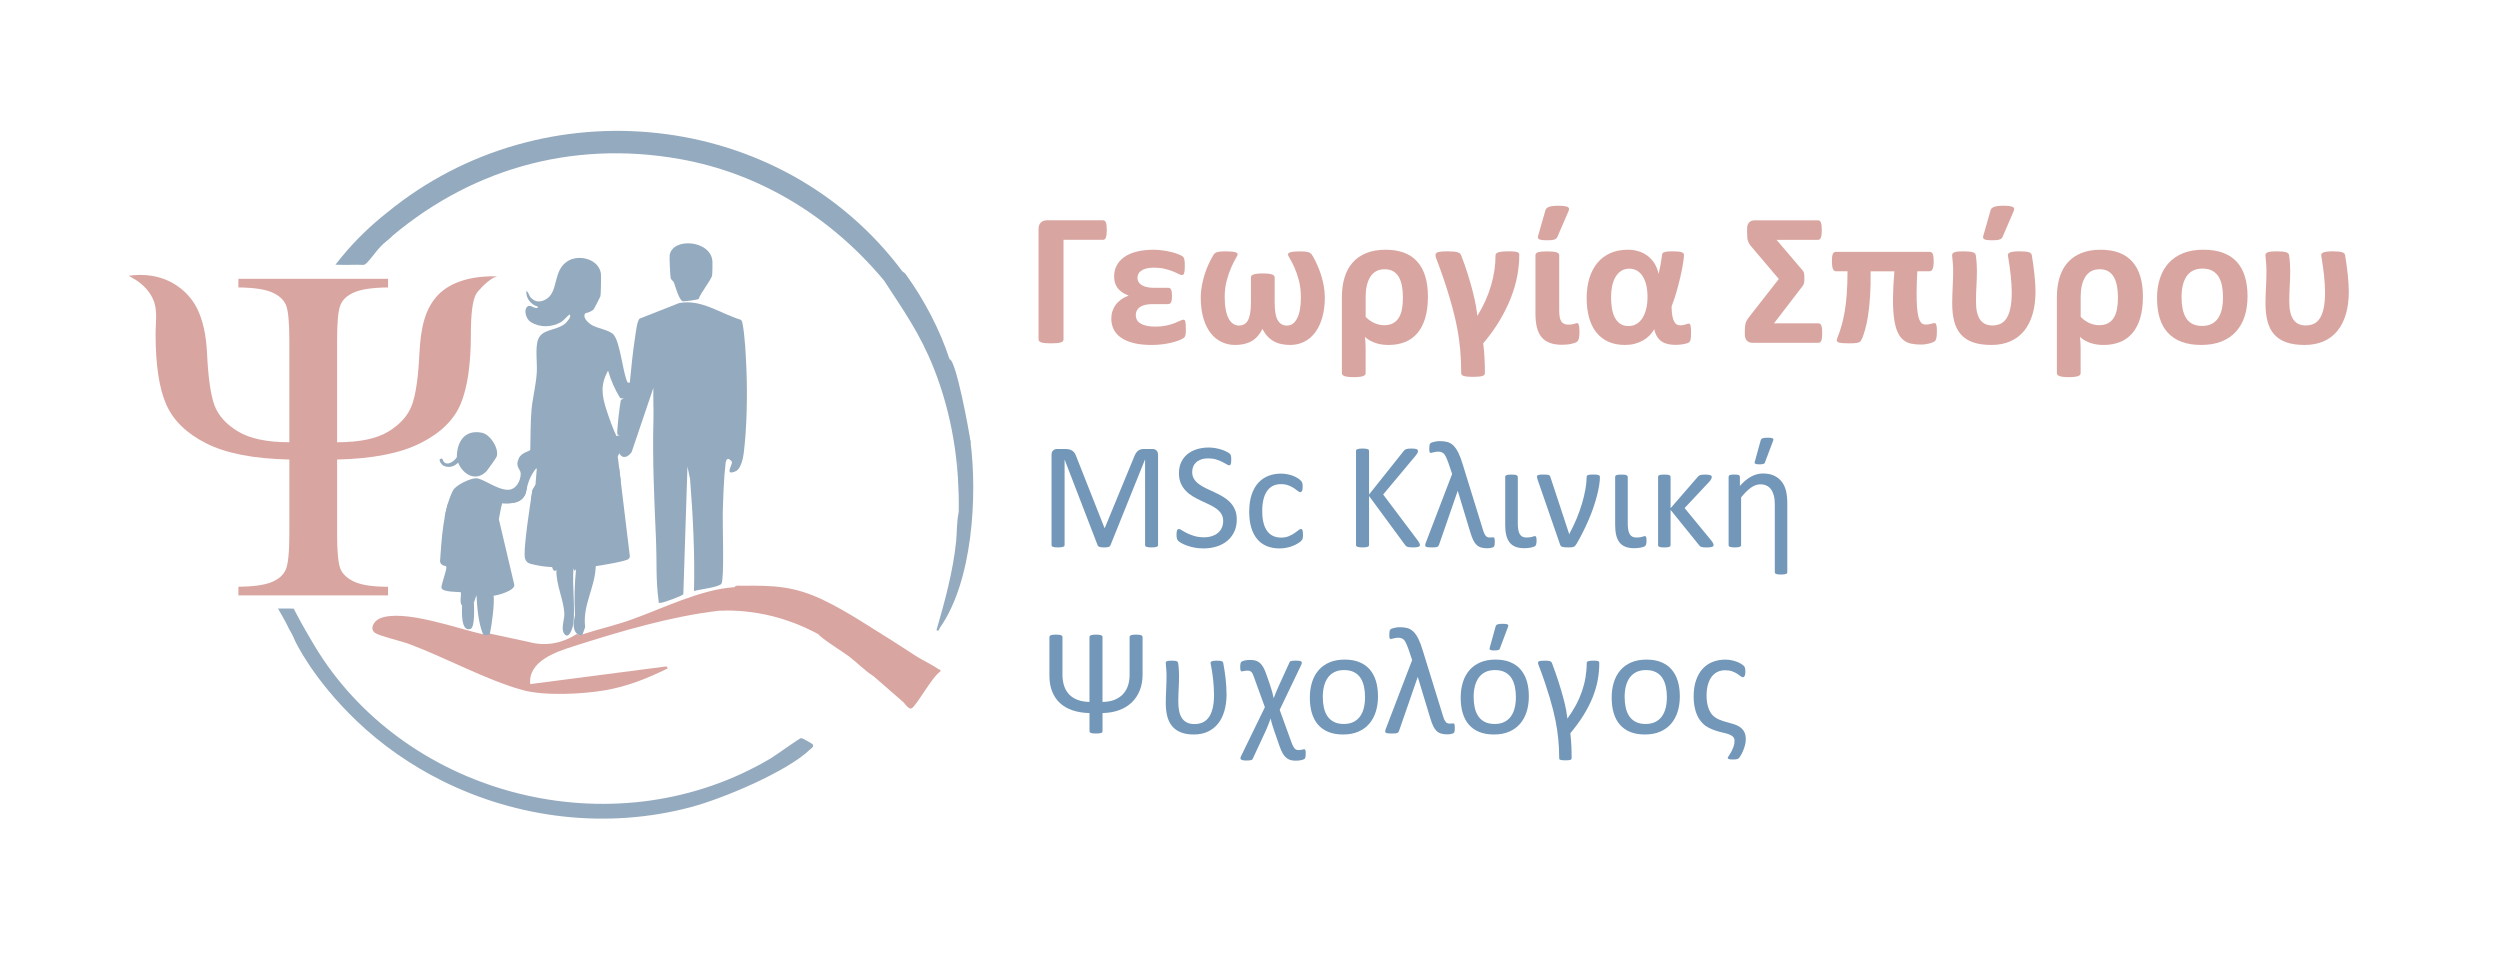 <?xml version="1.0" encoding="UTF-8"?>
<svg xmlns="http://www.w3.org/2000/svg" xmlns:xlink="http://www.w3.org/1999/xlink" id="Layer_1" version="1.1" viewBox="0 0 1807.27 689.61">
  <defs>
    <style> .st0 { fill: #7297b8; } .st1 { fill: #d9a5a0; } .st2 { clip-path: url(#clippath); } .st3 { fill: #94aabf; } </style>
    <clipPath id="clippath">
      <path class="st3" d="M423.08,226.44c-2.12,2.89,1.7,6.47,3.85,7.99,4.61,3.26,13.84,3.85,16.86,7.77,4.61,5.98,6.29,26.02,9.62,33.77.27.91,1.82.6,1.88.68,6.7.76.74,17.47-4.74,11.37l-2.16-.15c-3.83-6.2-6.77-12.85-8.82-19.93-5.63,10.21-4.62,17.85-1,28.86,1.69,5.12,4.73,13.87,7.09,18.45l2.05-.7c2.71,4.13,2.75,9.2,0,13.26,0,.23-1.64,2.03-1.01,3.21l8.63,71.12c-.05.81-.39,1.4-.96,1.96-1.72,1.68-20,4.67-23.71,5.18-.92,3.2-12.37,4.95-14.21,1.89-.53,1.82-1.36,1.82-1.89,0-3.64.96-7.74,1.28-12.32.95-1.37,1.17-2.41.45-3.14-2.16-5.41-.22-10.73-1.05-15.94-2.48-2.01-.68-2.85-1.72-3.58-3.63-1.83-4.74,4.35-44.1,5.33-49.51l2.18-3.8.98-11.97-.98.6c-4.12,5.46-5.69,10.44-7.02,17.26-2.68,7.59-10.41,7.71-17.23,7.34l-2.22,11.59,11.07,46.94c1.6,4.41-11.94,8.26-15.2,8.38l-1.61-1.52c-.66,1.23-7.68,6.81-9.15,5.54l-1.27-4.59-1.89,5.68c-2.29-6.11-6.83-7.69-7.25.19l-1.28,1.7c-2.16-1.44-.26-8.83-.94-9.48-.53-.5-13.41.19-13.94-3.27-.34-2.24,3.81-12.52,3.52-15.13-.13-1.2-4.12-.2-4.58-4.07,1.14-15.65,2.21-36.69,9.25-50.99,1.98-4.03,12.39-8.89,16.66-9,4.96-.13,14.63,8.09,22.96,8.34,6.03.18,9.57-6.52,9.45-11.79-.07-3.27-4.25-4.61-1.39-10.93,1.95-4.32,8.1-5.22,8.31-6.09.28-9.41.06-19.9.92-29.21.8-8.66,3.18-17.47,3.76-26.55.45-7.02-.96-15.62.43-22.3,2.06-9.87,13.28-7.67,19.96-13.19.89-.73,5.34-5.31,3.3-6.65.34-4.32,9.15-3.74,11.37-.95Z"></path>
    </clipPath>
  </defs>
  <g>
    <path class="st3" d="M652.32,196.13c-.86,1.76-2.66,1.81-5.38.13-3.76,1.36-7.53.47-11.32-2.66l5.25,6.98c.73,1.46-.14,2.16-1.82,2.19-37.77-45.38-88.99-77.4-147.61-87.8-78.88-14-153.87,7.67-213.32,60.33-4.96,2.04-2.51-3.98.91-5.17,2.68-2.41,14.48-22.42,3.82-14.43-2.16.77-3.33.12-2.83-2.18,112.72-92.34,284.76-74.64,372.29,42.63Z"></path>
    <path class="st3" d="M200.97,439.89c3.76.02,7.52.04,11.28.06,3.08,5.91,7.08,13.28,12.03,21.63,0,0,4.52,7.94,9.22,14.91,68.64,101.8,214.28,136.52,323.44,71.87,3.46-2.05,20.83-14.56,22.14-14.79.8-.14,8.04,4,8.39,4.52,1.17,1.75-.88,2.75-1.96,3.79-16.86,16.12-62.69,35.31-85.5,41.44-61.24,16.46-125.81,8.34-180.44-18.9-22.46-11.2-43.24-25.64-61.41-42.93-31.71-30.17-44.6-57.53-45.11-58.78-.73-1.79-1.19-2.71-2.12-4.56-.39-.78-.76-1.4-.87-1.58-.22-.36-.38-.61-.44-.7-.84-1.41-1.32-2.53-1.54-3.03-.42-.95-1.38-2.71-3.3-6.22-1.06-1.94-2.33-4.2-3.8-6.72Z"></path>
    <path class="st3" d="M258.33,191.39c-2.37,0-4.09.04-4.82.06-2.27.05-5.76.07-11.01-.08,1.31-1.71,2.67-3.42,4.07-5.14,10.69-13.06,22.13-23.83,33.46-32.72,2.22,2.35,4.44-2.58,6.97-1.84.71.21,1.19.62,1.45.89,2.84,2.96-.04,12.58-6.09,19.06-1.55,1.66-1.53,1.21-4.23,3.68-1.99,1.81-3.55,3.47-4.84,4.98-.55.64-.9,1.1-1.39,1.71-6.47,8.18-7.44,9.11-9.01,9.47-.55.13-.13-.06-4.57-.07Z"></path>
    <path class="st3" d="M693.06,370.43c.74-.08.61,1.95.61,1.85-.41-15.19-.8-30.12-1.15-44.8,1.91-5.43,2.49-9.85,1.36-15.53,4.02-8.76,7.28,5.37,7.7,7.33,5.02,39.24,1.61,100.89-22.18,134.63-.79,1.13-.03,2.33-2.45,1.77,6.06-20.92,11.91-42.18,14.2-63.94.73-6.97.35-14.54,1.9-21.31Z"></path>
    <path class="st3" d="M639.06,202.76c-.04-.06.76-.39.12-1.4-2.28-3.59-5.76-5.66-6.75-9.96,6.93-.81,7.2,6,14.47,3.03l5.42,1.7c.32.43,1.55.91,2.29,1.93,13.29,18.25,24.79,40.15,31.81,61.54.89,4.88-3.61.88-4.06-3.04l-1.05-1.36c-.92,3.68-2.94,3.62-6.08,2.67,3.1,5.75,3.04,8.54-.18,8.36-9.97-25.13-21.64-41.39-36-63.47Z"></path>
    <path class="st3" d="M675.06,266.23c2.5-2.1-1.38-5.1-1.64-7.25-.69-5.58,4.79-1.76,5.42-2.21s-.14-4.15,2.24-3.66c3.07.64,3.8,4.65,4.44,7.46.4-.13.82-.97.91-.96,4.76.6,14.25,52.58,15.16,59.68l-.94,5.68c.9-1.82-1.07-17.13-4.74-13.25-.78.82.79,5.49.65,6.97-.33,3.52-3.05,11.25-3.57,15.24-.45,3.53,1,6.91,1.06,10.42.17,10.58-.21,21.2-.05,31.78l-.94-5.68c.73-35.63-4.88-71.14-18-104.2Z"></path>
    <path class="st3" d="M331.19,334.43c-2.81,2.86-6.52,3.97-10.4,2.34-1.59-.67-5.26-5.62-.99-5.18,1.68,6.26,7.73,2.88,10.44-.96,0,1.67.38,2.37.95,3.79Z"></path>
    <g>
      <g>
        <path class="st1" d="M531.07,424.43c.83-.48,2.01-.76,2.96-.61,7.28,1.13.94,2.77-2.35,3.6-1.04.26-7.47,2.14-7.7,2.48-.58.87-.48,6.9,2.05,7.03,6.1,1.2,5.76,4.74-.34,3.95l-5.98.62c-34.97,4.12-71.07,14.84-104.7,25.56-12.79,4.07-33.35,10.81-31.71,27.49l98.53-12.81.93,1.43c-14.73,7.23-28.96,13-45.29,15.82-16.51,2.84-43.89,4.25-59.85-.18-26.34-7.31-55.78-23.59-82.19-33.38-5.2-1.93-21.26-5.68-24.31-7.9-4.26-3.1-.63-8.77,3.53-10.5,16.79-6.98,55.87,7.33,74.54,11.53,1.75-2.01,2.42-1.65,2.84.95l1.42-1.63,28.89,6.21c11.8,3.22,23.38,1.3,34.73-5.78l2.22,1.2c-.37-2.53-.1-2.66,1.89-.95,11.41-3.76,23.18-6.37,34.59-10.4,23.36-8.25,50.42-22.06,75.29-23.7Z"></path>
        <path class="st1" d="M595.49,433.9c-1.38,4.26-1.81,9.18-1.27,14.75-2.03,3.13-2.42,5.85-1.18,8.17l-1.34,1.7c-22.16-12.02-46.62-18.09-72-17.05,2.65-.31,6.08-1.77,9.47-.96-.09-1.59-2.65-1.09-4.14-2.01-5.37-3.29-1.76-5.39-3.44-10.29,5.09.01,8.91-3.87,14.21-2.86.13-1.63-3.7-1.01-4.73-.94.99-1.57,3.6-.94,5.2-.96,23.33-.29,37.9.24,59.22,10.44Z"></path>
        <path class="st1" d="M646.64,464.22c-.56,3.03-3.07,2.86-7.54-.53-.63,7.85-2.78,14.83-6.46,20.93.28,2.03-.11,3.44-1.15,4.23-6.35-4.05-11.62-9.62-17.55-14.18-4.37-3.37-20.21-13.06-22.24-16.13-.12-.18-1.29-3.24-1.41-3.69-.59-2.16,2.44-2.8-2.37-3.41,1.01-2.19,3.58-.41,3.73-.52.43-.32.98-4.1,1.04-5.12.33-5.44-2.89-10.15,2.8-11.89,16.89,8.08,35.06,20.34,51.15,30.31Z"></path>
        <path class="st1" d="M646.64,464.22c5.41,3.35,10.72,7.05,16.1,10.42.67,1.5-1.07,2.95-1.7,1.71-2.22,8.74-5.07,17.72-9.41,25.78,4.03,3.24,4.58,5.13,1.64,5.66l-21.79-18.95c-2.4-5.87.74-5.5,2.38-9.46,1.82-4.39,2.42-14.64,3.75-17.09,1.49-2.75,6.92,4.35,9.03,1.93Z"></path>
        <path class="st1" d="M662.75,474.64c4.96,3.1,11.27,5.91,15.86,9.22.65.47,1.61-.19,1.17,1.64-5.56,3.04-17.4,25.07-20.8,26.59-1.93.86-4.67-2.99-5.7-4.3-.03-.04.7-.53.41-.94-1.02-1.48-4.25-3.32-4.07-5.05,4.93-8.2,6.97-17.73,10.23-26.66l2.91-.5Z"></path>
      </g>
      <g>
        <path class="st3" d="M331.19,334.43c-2.63.64-2.94-.62-.95-3.79,0-11.42,5.77-20.37,18.26-17.78,6.05,1.25,12.79,12.01,10.4,17.52-.37.85-6.22,9.2-7.02,10.06-7.64,8.23-17.23,2.73-20.69-6.01Z"></path>
        <path class="st3" d="M354.87,429.17c.73.1,1.8.28,1.89.81.99,5.28-1.31,22.59-2.68,28.45l-2.06,1.06c-1.09-.24-2.03-.76-2.84-.95-3.48-8.76-4.19-19.02-4.74-28.42,1.97.36-.35,3.22,2.38,2.86,2.28-.3,2.76-2.57,4.3-3.32s2.8-.22,3.74-.49Z"></path>
        <path class="st3" d="M334.03,437.69c.05-2.83-.04-5.7,0-8.53h8.54c.05,2.2-.07,4.43,0,6.64.1,3.43.95,17.72-2.49,18.87-7.11,2.39-6.1-13.16-6.04-16.98Z"></path>
      </g>
      <g>
        <g>
          <path class="st3" d="M455.28,276.65c1.15-11.13,2.15-22.44,3.92-33.49.48-3.01,1.34-11.42,3.25-12.85l28.56-11.23c16.24-2.96,29.47,7.53,44.37,12.04.93.6,1.12,1.45,1.33,2.46,1.82,8.76,2.54,24.71,2.91,34.03.73,18.27.29,42.48-2.05,60.55-.44,3.42-2.14,10.89-5.58,12.42-8.46,3.76-2.74-4.16-2.8-6.52-.01-.4-3.88-5.51-4.67.93-1.28,10.5-1.71,25.16-2.03,35.88-.23,7.63,1.24,48.01-.97,51.13-1.83,2.57-16.02,4.07-19.82,5.27.65-27.08-.72-54.02-2.85-80.99l-1.88-9-2.98,92.23c-.4,1.19-14.26,6.2-16.45,6.31-2,.1-1.22,0-1.42-1.42-2.09-14.48-1.23-29.11-1.86-43.64-1.27-29.32-2.66-57.78-1.89-87.07.2-7.73-.22-15.52-.05-23.24l-15.69,46.35c-2.43,3.43-6.28,5.49-8.93,1.02.06-4.41-.04-8.85,0-13.26-.45-.09-.87-.21-1.22-.44-1.05-.7,1.74-22.64,2.34-24.87l1.72-1.21c5.71.84,6.82-8.27,4.74-11.37Z"></path>
          <path class="st3" d="M493.36,217.75c-2.7-1.59-5.05-10.37-6.11-13.32-.48-1.33-2.05-2.11-2.4-3.28s-.98-14.74-.77-16.4c1.67-13.41,29.96-11.29,30.95,4.24.1,1.49-.02,8.96-.26,10.25-.54,2.86-8.5,12.86-9.67,16.86-.98.7-11.11,2.02-11.74,1.65Z"></path>
        </g>
        <g>
          <path class="st3" d="M423.08,226.44c-3.74.5-8.19-1.11-11.37.95-1.81,1.17-4.25,4.41-6.29,5.55-6.63,3.7-14.94,4.01-21.51,0-4.7-2.86-5.68-11.41-1.11-11.88,1.21-.13,5.58,3.2,6.17.67-5.18-1.41-8.79-5.97-8.51-11.38,1.68.74,1.7,3.11,3.26,4.78,3.2,3.42,6.85,3.56,10.86,1.3,9.5-5.35,4.71-20.81,15.87-27.71,8.19-5.06,22.3-1.46,23.93,8.9.24,1.49.04,15.31-.32,16.54-.15.51-4.52,9.02-4.86,9.42-1.12,1.31-4.37,2.64-6.13,2.87Z"></path>
          <path class="st3" d="M430.65,409.27c-.34,15.28-9.67,28.4-7.63,44l-1.84,5.26c-.43.14-1.08.67-1.89.95-4.46-1.69-5.65-6.58-3.6-14.66-.63-11.3-.38-22.52.76-33.65,3.37-.05,10.23-1.35,14.21-1.89Z"></path>
          <path class="st3" d="M414.55,411.17c-.92,12.62,1.24,26.89-.01,39.3-.32,3.18-3.23,12.45-6.68,7.65-2.53-3.52.18-10.1.09-14.21-.22-9.98-6.03-20.88-5.71-31.79.03-.94-.03-1.9,0-2.84,3.61.91,7.13.84,10.81,1.01.74.03,1.34.88,1.5.88Z"></path>
          <g>
            <g>
              <path class="st3" d="M423.08,226.44c-2.12,2.89,1.7,6.47,3.85,7.99,4.61,3.26,13.84,3.85,16.86,7.77,4.61,5.98,6.29,26.02,9.62,33.77.27.91,1.82.6,1.88.68,6.7.76.74,17.47-4.74,11.37l-2.16-.15c-3.83-6.2-6.77-12.85-8.82-19.93-5.63,10.21-4.62,17.85-1,28.86,1.69,5.12,4.73,13.87,7.09,18.45l2.05-.7c2.71,4.13,2.75,9.2,0,13.26,0,.23-1.64,2.03-1.01,3.21l8.63,71.12c-.05.81-.39,1.4-.96,1.96-1.72,1.68-20,4.67-23.71,5.18-.92,3.2-12.37,4.95-14.21,1.89-.53,1.82-1.36,1.82-1.89,0-3.64.96-7.74,1.28-12.32.95-1.37,1.17-2.41.45-3.14-2.16-5.41-.22-10.73-1.05-15.94-2.48-2.01-.68-2.85-1.72-3.58-3.63-1.83-4.74,4.35-44.1,5.33-49.51l2.18-3.8.98-11.97-.98.6c-4.12,5.46-5.69,10.44-7.02,17.26-2.68,7.59-10.41,7.71-17.23,7.34l-2.22,11.59,11.07,46.94c1.6,4.41-11.94,8.26-15.2,8.38l-1.61-1.52c-.66,1.23-7.68,6.81-9.15,5.54l-1.27-4.59-1.89,5.68c-2.29-6.11-6.83-7.69-7.25.19l-1.28,1.7c-2.16-1.44-.26-8.83-.94-9.48-.53-.5-13.41.19-13.94-3.27-.34-2.24,3.81-12.52,3.52-15.13-.13-1.2-4.12-.2-4.58-4.07,1.14-15.65,2.21-36.69,9.25-50.99,1.98-4.03,12.39-8.89,16.66-9,4.96-.13,14.63,8.09,22.96,8.34,6.03.18,9.57-6.52,9.45-11.79-.07-3.27-4.25-4.61-1.39-10.93,1.95-4.32,8.1-5.22,8.31-6.09.28-9.41.06-19.9.92-29.21.8-8.66,3.18-17.47,3.76-26.55.45-7.02-.96-15.62.43-22.3,2.06-9.87,13.28-7.67,19.96-13.19.89-.73,5.34-5.31,3.3-6.65.34-4.32,9.15-3.74,11.37-.95Z"></path>
              <g class="st2">
                <polygon class="st3" points="461.99 340.61 318.1 369.47 318.1 364.61 461.99 335.75 461.99 340.61"></polygon>
                <polygon class="st3" points="461.99 345.46 318.1 374.33 318.1 369.47 461.99 340.61 461.99 345.46"></polygon>
              </g>
            </g>
            <path class="st3" d="M324.55,405.48c-1.15,1.14-1.69-.17-2.13-1.18-2.45-5.6,3.65-17.13,4.97-23l4.74-11.82c1.27,9.19-2.88,16.87-5.4,25.37-.58,1.95-1.79,10.24-2.17,10.63Z"></path>
          </g>
        </g>
      </g>
    </g>
  </g>
  <path class="st1" d="M243.7,319.71c16.29,0,28.67-2.59,37.11-7.76,8.45-5.17,14.08-11.48,16.89-18.9,2.81-7.43,4.64-19.8,5.48-37.13.88-18.24,3.77-32.71,13.75-42.95,3.46-3.55,15.12-13.99,42.46-13.17-.99.38-1.98.75-2.97,1.13-2.62,1.68-6.33,4.43-9.85,8.6,0,0-1.55,1.51-2.5,3.27-2.46,4.56-3.68,14.21-3.68,28.94,0,21.6-2.43,38.29-7.28,50.04-4.85,11.76-14.59,21.29-29.21,28.61-14.62,7.32-34.69,11.25-60.21,11.81v53.5c0,13.16.81,21.69,2.43,25.57,1.62,3.88,5.03,7,10.24,9.37,5.21,2.36,13.27,3.54,24.17,3.54v6.24h-108.19v-6.24c10.66-.11,18.6-1.21,23.81-3.29,5.21-2.08,8.69-5.12,10.42-9.11,1.74-3.99,2.61-12.68,2.61-26.08v-53.5c-25.76-.56-45.77-4.44-60.03-11.65-14.26-7.2-23.93-16.62-29.03-28.27-5.09-11.65-7.64-28.55-7.64-50.72,0-10.72,2.07-19.17-3.41-28.27-3.97-6.58-9.87-10.56-14.25-12.9-.59-.32-1.17-.65-1.76-.97,4.36-.71,17.76-2.36,31.11,4.84,10.58,5.71,15.78,13.9,17.88,17.89,4.49,8.55,7.04,19.8,7.64,33.76.84,17.22,2.61,29.54,5.3,36.96,2.7,7.43,8.36,13.75,16.98,18.99,8.63,5.23,21.03,7.85,37.2,7.85v-73.59c0-13.16-.81-21.69-2.43-25.57-1.62-3.88-5-6.95-10.15-9.2-5.15-2.25-13.24-3.43-24.26-3.54v-6.24h108.19v6.24c-11.02.11-19.11,1.27-24.26,3.46-5.15,2.19-8.54,5.26-10.15,9.2-1.62,3.94-2.43,12.49-2.43,25.65v73.59Z"></path>
  <g>
    <path class="st1" d="M800.09,166.3c0,1.28-.06,2.37-.17,3.28-.11.91-.29,1.64-.51,2.19-.23.55-.51.95-.85,1.2-.34.25-.72.38-1.13.38h-28.6v71.98c0,.5-.14.92-.41,1.27-.27.34-.76.64-1.47.89-.71.25-1.63.43-2.77.55-1.14.11-2.6.17-4.38.17s-3.18-.06-4.34-.17c-1.16-.11-2.09-.3-2.77-.55-.68-.25-1.17-.55-1.47-.89-.3-.34-.44-.76-.44-1.27v-79.65c0-2.14.56-3.75,1.68-4.82,1.12-1.07,2.59-1.61,4.41-1.61h40.58c.41,0,.79.11,1.13.34.34.23.63.62.85,1.16.23.55.4,1.28.51,2.19.11.91.17,2.03.17,3.35Z"></path>
    <path class="st1" d="M857.29,237.74c0,1.05-.02,1.93-.07,2.63-.05.71-.13,1.31-.24,1.81-.12.5-.26.9-.45,1.2-.18.3-.51.64-.99,1.03-.48.39-1.49.9-3.04,1.54-1.55.64-3.4,1.22-5.54,1.75-2.14.52-4.44.93-6.88,1.23-2.44.3-4.94.45-7.49.45-5.02,0-9.35-.46-13-1.37-3.65-.91-6.68-2.2-9.1-3.87-2.42-1.66-4.21-3.67-5.37-6.02-1.16-2.35-1.75-4.91-1.75-7.7,0-1.92.27-3.73.82-5.44.55-1.71,1.34-3.27,2.39-4.69,1.05-1.41,2.36-2.68,3.93-3.8,1.57-1.12,3.36-2.04,5.37-2.77-1.92-.77-3.54-1.63-4.86-2.57-1.32-.93-2.39-1.97-3.22-3.11-.82-1.14-1.43-2.4-1.81-3.76s-.58-2.87-.58-4.52c0-2.83.62-5.43,1.85-7.8,1.23-2.37,3.06-4.41,5.47-6.12,2.42-1.71,5.39-3.02,8.93-3.93,3.53-.91,7.63-1.37,12.28-1.37,2.19,0,4.41.16,6.67.48,2.26.32,4.38.73,6.36,1.23,1.98.5,3.67,1.04,5.06,1.61,1.39.57,2.33,1.05,2.8,1.44.48.39.8.75.96,1.1.16.34.3.76.41,1.27.11.5.19,1.13.24,1.88.04.75.07,1.7.07,2.84,0,1.32-.05,2.41-.14,3.25-.09.84-.22,1.49-.38,1.95-.16.46-.37.78-.62.96-.25.18-.58.27-.99.27-.59,0-1.44-.28-2.53-.86-1.1-.57-2.46-1.19-4.11-1.85-1.64-.66-3.59-1.27-5.85-1.81-2.26-.55-4.78-.82-7.56-.82-2.14,0-3.99.2-5.54.58-1.55.39-2.81.92-3.76,1.61-.96.68-1.65,1.47-2.09,2.36-.43.89-.65,1.84-.65,2.84,0,1.09.26,2.09.79,2.98s1.29,1.64,2.29,2.26c1,.62,2.26,1.09,3.76,1.44,1.51.34,3.22.51,5.13.51h10.26c.46,0,.86.09,1.2.27.34.18.63.5.85.96.23.46.4,1.07.51,1.85.11.78.17,1.73.17,2.87s-.06,2.01-.17,2.74c-.11.73-.29,1.32-.51,1.78-.23.46-.54.79-.92.99s-.85.31-1.4.31h-11.08c-2.1,0-3.91.2-5.44.58-1.53.39-2.78.94-3.76,1.64-.98.71-1.71,1.55-2.19,2.53-.48.98-.72,2.06-.72,3.25s.26,2.29.79,3.32c.52,1.03,1.37,1.91,2.53,2.63,1.16.73,2.63,1.3,4.41,1.71,1.78.41,3.95.62,6.5.62,2.87,0,5.46-.25,7.77-.75,2.3-.5,4.28-1.07,5.92-1.71,1.64-.64,2.99-1.22,4.04-1.75,1.05-.52,1.82-.79,2.33-.79.36,0,.67.08.92.24.25.16.44.48.58.96.14.48.24,1.15.31,2.02.07.87.1,2.01.1,3.42Z"></path>
    <path class="st1" d="M957.74,214.61c0,5.79-.65,10.87-1.95,15.22-1.3,4.36-3.08,7.98-5.34,10.88-2.26,2.9-4.9,5.06-7.94,6.5-3.03,1.44-6.31,2.16-9.82,2.16-2.28,0-4.42-.22-6.43-.65-2.01-.43-3.84-1.12-5.51-2.05-1.67-.93-3.18-2.14-4.55-3.63-1.37-1.48-2.56-3.25-3.56-5.3-1.92,3.97-4.49,6.9-7.73,8.79-3.24,1.89-7.25,2.84-12.04,2.84-3.38,0-6.57-.68-9.58-2.05-3.01-1.37-5.64-3.47-7.9-6.3-2.26-2.83-4.05-6.41-5.37-10.74-1.32-4.33-1.98-9.47-1.98-15.4,0-2.51.22-5.01.65-7.49.43-2.49.97-4.87,1.61-7.15.64-2.28,1.36-4.4,2.16-6.36.8-1.96,1.57-3.68,2.33-5.17s1.4-2.69,1.95-3.63c.55-.93,1.05-1.61,1.5-2.02.46-.41,1.25-.74,2.4-.99,1.14-.25,2.99-.38,5.54-.38,1.6,0,2.95.06,4.07.17,1.12.11,2.01.26,2.67.45.66.18,1.13.41,1.4.68s.41.57.41.89c0,.41-.49,1.44-1.47,3.08-.98,1.64-2.05,3.79-3.22,6.43-1.16,2.65-2.24,5.77-3.22,9.38-.98,3.6-1.47,7.57-1.47,11.91,0,3.51.25,6.57.75,9.17.5,2.6,1.2,4.75,2.09,6.43s1.98,2.95,3.28,3.8c1.3.84,2.73,1.27,4.28,1.27,1.23,0,2.38-.27,3.46-.82,1.07-.55,1.98-1.42,2.74-2.63.75-1.21,1.33-2.9,1.74-5.06.41-2.17.62-4.94.62-8.31v-17.93c0-.46.14-.87.41-1.23.27-.36.73-.67,1.37-.92.64-.25,1.49-.44,2.57-.58,1.07-.14,2.45-.21,4.14-.21s3.03.07,4.17.21c1.14.14,2.04.33,2.7.58.66.25,1.13.56,1.4.92.27.37.41.78.41,1.23v17.93c0,2.87.16,5.37.48,7.49.32,2.12.83,3.83,1.54,5.13.71,1.3,1.62,2.33,2.74,3.08,1.12.75,2.5,1.13,4.14,1.13s3.01-.46,4.24-1.37c1.23-.91,2.28-2.23,3.15-3.97s1.53-3.87,1.98-6.4c.46-2.53.68-5.42.68-8.66,0-4.56-.48-8.64-1.44-12.25s-2.03-6.72-3.22-9.34c-1.19-2.62-2.26-4.72-3.22-6.29-.96-1.57-1.44-2.61-1.44-3.11,0-.32.11-.62.34-.89.23-.27.67-.51,1.33-.72.66-.21,1.54-.37,2.63-.48,1.09-.11,2.51-.17,4.24-.17,1.32,0,2.43.03,3.32.1s1.64.17,2.26.31c.62.14,1.13.32,1.54.55.41.23.76.49,1.06.79.3.3.74.92,1.33,1.88.59.96,1.25,2.19,1.98,3.7.73,1.51,1.48,3.23,2.26,5.17.78,1.94,1.48,4.01,2.12,6.23.64,2.21,1.16,4.53,1.57,6.95.41,2.42.62,4.84.62,7.25Z"></path>
    <path class="st1" d="M1032.26,214.48c0,5.79-.64,10.88-1.92,15.26-1.28,4.38-3.14,8.03-5.58,10.95-2.44,2.92-5.43,5.1-8.96,6.53-3.54,1.44-7.54,2.16-12.01,2.16-1.55,0-3.1-.1-4.65-.31s-3.06-.55-4.52-1.03c-1.46-.48-2.86-1.08-4.21-1.81-1.35-.73-2.57-1.62-3.66-2.67.14,1.23.25,2.55.34,3.97.09,1.41.14,2.96.14,4.65v17.52c0,.46-.13.87-.38,1.23-.25.36-.71.67-1.37.92-.66.25-1.55.44-2.67.58-1.12.14-2.5.21-4.14.21s-3.08-.07-4.17-.21-1.97-.33-2.63-.58c-.66-.25-1.13-.56-1.4-.92-.27-.37-.41-.78-.41-1.23v-54.88c0-5.2.64-9.92,1.92-14.16,1.28-4.24,3.22-7.85,5.82-10.81,2.6-2.96,5.88-5.26,9.85-6.88,3.97-1.62,8.67-2.43,14.1-2.43,5.02,0,9.42.71,13.21,2.12,3.79,1.41,6.97,3.55,9.54,6.4,2.58,2.85,4.52,6.4,5.82,10.64,1.3,4.24,1.95,9.17,1.95,14.78ZM1014.19,215.16c0-3.01-.23-5.77-.68-8.28-.46-2.51-1.2-4.68-2.22-6.5-1.03-1.82-2.38-3.24-4.07-4.24-1.69-1-3.76-1.5-6.23-1.5s-4.63.51-6.36,1.54c-1.73,1.03-3.15,2.45-4.24,4.28-1.09,1.83-1.89,3.95-2.4,6.36s-.75,5.02-.75,7.8v14.44c2.01,2.05,4.16,3.57,6.47,4.55,2.3.98,4.64,1.47,7.01,1.47s4.56-.47,6.29-1.4c1.73-.93,3.14-2.27,4.21-4,1.07-1.73,1.84-3.83,2.29-6.29.46-2.46.68-5.2.68-8.21Z"></path>
    <path class="st1" d="M1098.29,184.44c0,4.88-.49,9.92-1.47,15.12-.98,5.2-2.53,10.49-4.65,15.88-2.12,5.38-4.82,10.83-8.11,16.35-3.28,5.52-7.23,10.99-11.84,16.42.27,1.96.48,3.85.62,5.68.14,1.82.25,3.62.34,5.37.09,1.76.16,3.5.21,5.23.04,1.73.07,3.47.07,5.2,0,.46-.14.87-.41,1.23-.27.36-.73.65-1.37.86-.64.21-1.52.36-2.63.48-1.12.11-2.5.17-4.14.17s-3.08-.06-4.17-.17c-1.09-.11-1.97-.27-2.63-.48-.66-.21-1.13-.49-1.4-.86-.27-.37-.41-.78-.41-1.23,0-3.1-.06-6.04-.17-8.83-.12-2.78-.3-5.53-.55-8.25-.25-2.71-.57-5.43-.96-8.14-.39-2.71-.88-5.58-1.47-8.59-.59-3.01-1.32-6.23-2.19-9.65-.87-3.42-1.89-7.16-3.08-11.22-1.19-4.06-2.6-8.51-4.24-13.34-1.64-4.83-3.44-9.81-5.41-14.92-.78-1.96-.67-3.29.31-4,.98-.71,3.57-1.06,7.77-1.06,1.78,0,3.26.06,4.45.17,1.19.11,2.16.29,2.91.51s1.32.51,1.71.85c.39.34.67.74.86,1.2,1.92,4.97,3.57,9.71,4.96,14.2,1.39,4.49,2.57,8.62,3.52,12.38.96,3.76,1.7,7.13,2.22,10.09.52,2.97.86,5.41.99,7.32,2.23-3.56,4.18-7.2,5.85-10.91,1.67-3.72,3.04-7.45,4.14-11.19,1.09-3.74,1.9-7.45,2.43-11.12.52-3.67.79-7.26.79-10.78,0-.96.78-1.65,2.33-2.09s3.99-.65,7.32-.65c1.69,0,3.03.06,4.04.17,1,.11,1.75.29,2.26.51.5.23.83.51.99.85.16.34.24.74.24,1.2Z"></path>
    <path class="st1" d="M1141.81,239.79c0,2.1-.14,3.68-.41,4.76-.27,1.07-.61,1.8-.99,2.19s-.97.73-1.75,1.03-1.67.56-2.67.79c-1,.23-2.1.4-3.28.51-1.19.11-2.37.17-3.56.17-3.33,0-6.22-.44-8.66-1.33s-4.44-2.25-5.99-4.07c-1.55-1.82-2.69-4.16-3.42-7.01-.73-2.85-1.09-6.24-1.09-10.16v-42.15c0-.46.12-.87.38-1.23.25-.36.69-.66,1.33-.89.64-.23,1.5-.4,2.6-.51,1.09-.11,2.46-.17,4.11-.17s3.09.06,4.21.17c1.12.11,2.01.29,2.67.51s1.14.52,1.44.89c.3.37.44.78.44,1.23v39.82c0,1.73.1,3.25.31,4.55.21,1.3.56,2.37,1.06,3.22s1.17,1.48,2.02,1.92c.84.43,1.88.65,3.11.65.96,0,1.78-.04,2.46-.14.68-.09,1.27-.22,1.75-.38.48-.16.87-.3,1.16-.41.3-.11.6-.17.92-.17.27,0,.52.08.75.24.23.16.42.48.58.96.16.48.28,1.12.38,1.92.09.8.14,1.84.14,3.11ZM1125.79,171.37c-.23.5-.56.9-.99,1.2-.43.3-.98.54-1.64.72-.66.18-1.45.3-2.36.34-.91.05-1.96.07-3.15.07-2.28,0-3.9-.23-4.86-.68-.96-.46-1.25-1.28-.89-2.46l5.34-18.68c.32-1.05,1.19-1.84,2.6-2.36,1.41-.52,3.65-.79,6.71-.79,1.78,0,3.21.08,4.28.24,1.07.16,1.88.38,2.43.65.55.27.87.64.96,1.09.09.46.02,1-.21,1.64l-8.21,19.02Z"></path>
    <path class="st1" d="M1222.48,240.55c0,2.14-.1,3.71-.31,4.69-.21.98-.48,1.64-.82,1.98-.34.34-.83.63-1.47.86-.64.23-1.43.43-2.36.62-.94.18-1.92.33-2.94.44-1.03.11-2.09.17-3.18.17-2.01,0-3.86-.18-5.54-.55-1.69-.37-3.19-.98-4.52-1.85-1.32-.87-2.44-2.02-3.35-3.46-.91-1.44-1.62-3.25-2.12-5.44-.96,1.69-2.13,3.23-3.52,4.62-1.39,1.39-2.99,2.59-4.79,3.59-1.8,1-3.78,1.78-5.92,2.33-2.14.55-4.42.82-6.84.82-4.74,0-8.85-.81-12.32-2.43-3.47-1.62-6.35-3.91-8.66-6.88-2.3-2.96-4.01-6.53-5.13-10.71-1.12-4.17-1.68-8.79-1.68-13.86s.66-10.09,1.98-14.4c1.32-4.31,3.25-7.99,5.78-11.05,2.53-3.06,5.64-5.41,9.34-7.05,3.7-1.64,7.94-2.46,12.73-2.46,2.78,0,5.39.39,7.83,1.16,2.44.78,4.62,1.91,6.54,3.39,1.92,1.48,3.55,3.31,4.89,5.47,1.35,2.17,2.32,4.66,2.91,7.49.59-2.51,1.05-4.66,1.37-6.47.32-1.8.56-3.31.72-4.52.16-1.21.3-2.14.41-2.81.11-.66.28-1.11.51-1.33.14-.18.35-.34.65-.48.3-.14.72-.26,1.27-.38.55-.11,1.24-.21,2.09-.27.84-.07,1.88-.1,3.11-.1,1.64,0,3,.06,4.07.17,1.07.11,1.9.27,2.5.48.59.21,1.01.48,1.27.82.25.34.38.72.38,1.13,0,.91-.11,2.2-.34,3.87-.23,1.67-.54,3.56-.92,5.68-.39,2.12-.87,4.39-1.44,6.81-.57,2.42-1.19,4.86-1.85,7.32-.66,2.46-1.37,4.86-2.12,7.18s-1.52,4.47-2.29,6.43c.04,2.87.24,5.19.58,6.95.34,1.76.81,3.14,1.4,4.14.59,1,1.25,1.68,1.98,2.02s1.46.51,2.19.51c.82,0,1.55-.07,2.19-.21.64-.14,1.21-.27,1.71-.41s.95-.27,1.33-.41c.39-.14.74-.21,1.06-.21.27,0,.51.09.72.27.21.18.38.52.51,1.03s.24,1.17.31,2.02c.07.84.1,1.93.1,3.25ZM1191,214.75c0-3.51-.34-6.57-1.03-9.17-.68-2.6-1.63-4.74-2.84-6.43-1.21-1.69-2.6-2.93-4.17-3.73-1.57-.8-3.25-1.2-5.03-1.2-2.37,0-4.39.56-6.06,1.68-1.67,1.12-3.03,2.62-4.11,4.52-1.07,1.89-1.86,4.07-2.36,6.54-.5,2.46-.75,5.04-.75,7.73s.19,5.44.58,7.97c.39,2.53,1.07,4.77,2.05,6.71.98,1.94,2.27,3.48,3.87,4.62,1.6,1.14,3.65,1.71,6.16,1.71,2.19,0,4.14-.52,5.85-1.57,1.71-1.05,3.14-2.5,4.28-4.35,1.14-1.85,2.02-4.04,2.63-6.57.62-2.53.92-5.28.92-8.25v-.21Z"></path>
    <path class="st1" d="M1317.32,240.75c0,1.32-.06,2.43-.17,3.32-.11.89-.29,1.61-.51,2.16-.23.55-.51.95-.85,1.2-.34.25-.72.38-1.13.38h-47.62c-1.83,0-3.23-.52-4.21-1.57-.98-1.05-1.47-2.58-1.47-4.58v-2.81c0-1.23.06-2.3.17-3.22.11-.91.31-1.76.58-2.53.27-.78.68-1.57,1.23-2.4.55-.82,1.28-1.8,2.19-2.94l20.39-26.07-19.02-22.44c-.87-.96-1.55-1.81-2.05-2.57s-.89-1.52-1.16-2.29c-.27-.78-.46-1.65-.55-2.63-.09-.98-.14-2.18-.14-3.59v-2.81c0-1.96.47-3.47,1.4-4.52.93-1.05,2.34-1.57,4.21-1.57h45.71c.41,0,.79.11,1.13.34.34.23.63.63.86,1.2.23.57.4,1.3.51,2.19.11.89.17,2.02.17,3.39,0,1.28-.06,2.36-.17,3.25-.12.89-.29,1.61-.51,2.16-.23.55-.51.95-.86,1.2-.34.25-.72.38-1.13.38h-30.04l17.79,20.87c.5.55.91,1.03,1.23,1.44.32.41.56.85.72,1.33.16.48.26,1.04.31,1.68.04.64.07,1.46.07,2.46s-.02,1.75-.07,2.36c-.05.62-.15,1.15-.31,1.61-.16.46-.4.91-.72,1.37-.32.46-.73,1-1.23,1.64l-19.64,25.59h32.23c.41,0,.79.13,1.13.38.34.25.63.65.85,1.2.23.55.4,1.27.51,2.16.11.89.17,2,.17,3.32Z"></path>
    <path class="st1" d="M1400.18,239.72c0,2.01-.11,3.54-.34,4.58-.23,1.05-.54,1.76-.92,2.12-.39.37-.9.7-1.54.99-.64.3-1.41.57-2.33.82-.91.25-1.95.46-3.11.62-1.16.16-2.38.24-3.66.24-2.55,0-4.88-.24-6.98-.72-2.1-.48-3.96-1.41-5.58-2.81-1.62-1.39-2.97-3.31-4.04-5.75-1.07-2.44-1.88-5.62-2.43-9.54-.55-3.92-.81-8.68-.79-14.27.02-5.59.35-12.21.99-19.88h-17.17c.09,6.98-.05,13.12-.41,18.41-.37,5.29-.86,9.89-1.47,13.79-.62,3.9-1.31,7.2-2.09,9.89-.78,2.69-1.36,4.49-1.75,5.41-.39.91-.71,1.61-.96,2.09-.25.48-.49.84-.72,1.09-.23.25-.55.47-.96.65-.41.18-.92.33-1.54.44s-1.39.19-2.33.24c-.94.04-2.04.07-3.32.07-1.92,0-3.44-.05-4.58-.14-1.14-.09-2.03-.23-2.67-.41s-1.07-.41-1.3-.68c-.23-.27-.34-.59-.34-.96,0-.46.14-1.06.41-1.81.27-.75.65-1.74,1.13-2.98.48-1.23,1.13-3.25,1.95-6.06.82-2.81,1.55-6.07,2.19-9.79.64-3.72,1.14-7.98,1.51-12.8.36-4.81.55-10.3.55-16.46h-8.48c-.87,0-1.55-.57-2.05-1.71-.5-1.14-.75-2.9-.75-5.27,0-1.28.04-2.37.14-3.28.09-.91.25-1.64.48-2.19.23-.55.52-.95.89-1.2.36-.25.8-.38,1.3-.38h67.88c.55,0,1,.13,1.37.38.36.25.66.65.89,1.2.23.55.39,1.28.48,2.19.09.91.14,2.01.14,3.28,0,2.37-.25,4.13-.75,5.27-.5,1.14-1.25,1.71-2.26,1.71h-8.83c-.32,5.98-.49,11.07-.51,15.29-.02,4.22.08,7.76.31,10.61.23,2.85.55,5.11.96,6.77.41,1.67.9,2.93,1.47,3.8.57.87,1.21,1.43,1.92,1.68.71.25,1.42.38,2.16.38,1.09,0,2.29-.18,3.59-.55,1.3-.37,2.13-.55,2.5-.55.27,0,.51.08.72.24.21.16.39.46.55.89.16.43.29,1.05.38,1.85.09.8.14,1.86.14,3.18Z"></path>
    <path class="st1" d="M1471.48,210.64c0,6.21-.71,11.7-2.12,16.49-1.41,4.79-3.47,8.83-6.16,12.11-2.69,3.28-6.02,5.79-9.99,7.53s-8.51,2.6-13.62,2.6-9.6-.63-13.21-1.88c-3.6-1.25-6.52-3.14-8.76-5.65-2.24-2.51-3.86-5.63-4.86-9.37-1-3.74-1.5-8.1-1.5-13.07,0-2.01.03-3.97.1-5.88s.15-3.82.24-5.71c.09-1.89.17-3.77.24-5.65.07-1.87.1-3.79.1-5.75,0-.68-.01-1.52-.03-2.5-.02-.98-.08-2.14-.17-3.49-.09-1.34-.21-2.55-.34-3.63-.14-1.07-.21-1.84-.21-2.29,0-.5.14-.92.41-1.27.27-.34.74-.64,1.4-.89.66-.25,1.53-.42,2.6-.51,1.07-.09,2.29-.14,3.66-.14,1.69,0,3.09.06,4.21.17,1.12.11,2.03.29,2.74.51.71.23,1.22.52,1.54.89.32.37.5.78.55,1.23.32,2.05.54,4.09.65,6.12.11,2.03.17,3.71.17,5.03,0,3.79-.11,7.5-.34,11.15-.23,3.65-.34,7.32-.34,11.02,0,3.06.25,5.68.75,7.87.5,2.19,1.25,3.99,2.26,5.41,1,1.41,2.25,2.46,3.73,3.15,1.48.68,3.21,1.03,5.17,1.03,2.19,0,4.15-.41,5.88-1.23,1.73-.82,3.19-2.17,4.38-4.04,1.19-1.87,2.1-4.33,2.74-7.39.64-3.06.96-6.82.96-11.29,0-1.73-.07-3.66-.21-5.78s-.32-4.33-.55-6.64c-.23-2.3-.53-4.64-.89-7.01-.37-2.37-.73-4.7-1.09-6.98-.09-.55-.02-1.03.21-1.44.23-.41.67-.74,1.33-.99.66-.25,1.55-.45,2.67-.58,1.12-.14,2.5-.21,4.14-.21s3.08.06,4.17.17c1.09.11,1.98.29,2.67.51.68.23,1.17.52,1.47.89.3.37.49.78.58,1.23.36,2.28.72,4.62,1.06,7.01.34,2.39.63,4.73.85,7.01.23,2.28.41,4.46.55,6.54.14,2.08.21,3.93.21,5.58ZM1447.6,171.37c-.23.5-.56.9-.99,1.2-.43.3-.98.54-1.64.72-.66.18-1.45.3-2.36.34-.91.05-1.96.07-3.15.07-2.28,0-3.9-.23-4.86-.68-.96-.46-1.25-1.28-.89-2.46l5.34-18.68c.32-1.05,1.19-1.84,2.6-2.36,1.41-.52,3.65-.79,6.71-.79,1.78,0,3.21.08,4.28.24,1.07.16,1.88.38,2.43.65.55.27.87.64.96,1.09.09.46.02,1-.21,1.64l-8.21,19.02Z"></path>
    <path class="st1" d="M1549.14,214.48c0,5.79-.64,10.88-1.92,15.26-1.28,4.38-3.14,8.03-5.58,10.95-2.44,2.92-5.43,5.1-8.96,6.53-3.54,1.44-7.54,2.16-12.01,2.16-1.55,0-3.1-.1-4.65-.31s-3.06-.55-4.52-1.03c-1.46-.48-2.86-1.08-4.21-1.81-1.35-.73-2.57-1.62-3.66-2.67.14,1.23.25,2.55.34,3.97.09,1.41.14,2.96.14,4.65v17.52c0,.46-.13.87-.38,1.23-.25.36-.71.67-1.37.92-.66.25-1.55.44-2.67.58-1.12.14-2.5.21-4.14.21s-3.08-.07-4.17-.21-1.97-.33-2.63-.58c-.66-.25-1.13-.56-1.4-.92-.27-.37-.41-.78-.41-1.23v-54.88c0-5.2.64-9.92,1.92-14.16,1.28-4.24,3.22-7.85,5.82-10.81,2.6-2.96,5.88-5.26,9.85-6.88,3.97-1.62,8.67-2.43,14.1-2.43,5.02,0,9.42.71,13.21,2.12,3.79,1.41,6.97,3.55,9.54,6.4,2.58,2.85,4.52,6.4,5.82,10.64,1.3,4.24,1.95,9.17,1.95,14.78ZM1531.08,215.16c0-3.01-.23-5.77-.68-8.28-.46-2.51-1.2-4.68-2.22-6.5-1.03-1.82-2.38-3.24-4.07-4.24-1.69-1-3.76-1.5-6.23-1.5s-4.63.51-6.36,1.54c-1.73,1.03-3.15,2.45-4.24,4.28-1.09,1.83-1.89,3.95-2.4,6.36s-.75,5.02-.75,7.8v14.44c2.01,2.05,4.16,3.57,6.47,4.55,2.3.98,4.64,1.47,7.01,1.47s4.56-.47,6.29-1.4c1.73-.93,3.14-2.27,4.21-4,1.07-1.73,1.84-3.83,2.29-6.29.46-2.46.68-5.2.68-8.21Z"></path>
    <path class="st1" d="M1624.75,214.34c0,5.2-.68,9.95-2.05,14.23-1.37,4.29-3.44,7.98-6.23,11.08-2.78,3.1-6.27,5.5-10.47,7.18-4.2,1.69-9.1,2.53-14.71,2.53s-10.15-.75-14.16-2.26c-4.01-1.5-7.34-3.69-9.99-6.57-2.65-2.87-4.61-6.41-5.88-10.61-1.28-4.2-1.92-8.99-1.92-14.37s.69-9.96,2.09-14.27c1.39-4.31,3.48-8.01,6.26-11.08,2.78-3.08,6.26-5.46,10.43-7.15,4.17-1.69,9.07-2.53,14.68-2.53s10.22.74,14.23,2.22c4.01,1.48,7.33,3.66,9.96,6.53,2.62,2.87,4.57,6.41,5.85,10.61,1.28,4.2,1.92,9.01,1.92,14.44ZM1607.03,215.02c0-3.01-.24-5.78-.72-8.31-.48-2.53-1.29-4.73-2.43-6.6-1.14-1.87-2.66-3.33-4.55-4.38-1.89-1.05-4.28-1.57-7.15-1.57-2.55,0-4.79.47-6.71,1.4-1.92.94-3.49,2.3-4.72,4.11s-2.16,3.97-2.77,6.5c-.62,2.53-.92,5.42-.92,8.66,0,3.01.25,5.78.75,8.31.5,2.53,1.31,4.73,2.43,6.6,1.12,1.87,2.63,3.32,4.55,4.34s4.29,1.54,7.12,1.54c2.6,0,4.86-.47,6.77-1.4,1.92-.93,3.49-2.29,4.72-4.07,1.23-1.78,2.14-3.93,2.74-6.47.59-2.53.89-5.42.89-8.66Z"></path>
    <path class="st1" d="M1697.97,210.64c0,6.21-.71,11.7-2.12,16.49-1.41,4.79-3.47,8.83-6.16,12.11-2.69,3.28-6.02,5.79-9.99,7.53s-8.51,2.6-13.62,2.6-9.6-.63-13.21-1.88c-3.6-1.25-6.52-3.14-8.76-5.65-2.24-2.51-3.86-5.63-4.86-9.37-1-3.74-1.5-8.1-1.5-13.07,0-2.01.03-3.97.1-5.88s.15-3.82.24-5.71c.09-1.89.17-3.77.24-5.65.07-1.87.1-3.79.1-5.75,0-.68-.01-1.52-.03-2.5-.02-.98-.08-2.14-.17-3.49-.09-1.34-.21-2.55-.34-3.63-.14-1.07-.21-1.84-.21-2.29,0-.5.14-.92.41-1.27.27-.34.74-.64,1.4-.89.66-.25,1.53-.42,2.6-.51,1.07-.09,2.29-.14,3.66-.14,1.69,0,3.09.06,4.21.17,1.12.11,2.03.29,2.74.51.71.23,1.22.52,1.54.89.32.37.5.78.55,1.23.32,2.05.54,4.09.65,6.12.11,2.03.17,3.71.17,5.03,0,3.79-.11,7.5-.34,11.15-.23,3.65-.34,7.32-.34,11.02,0,3.06.25,5.68.75,7.87.5,2.19,1.25,3.99,2.26,5.41,1,1.41,2.25,2.46,3.73,3.15,1.48.68,3.21,1.03,5.17,1.03,2.19,0,4.15-.41,5.88-1.23,1.73-.82,3.19-2.17,4.38-4.04,1.19-1.87,2.1-4.33,2.74-7.39.64-3.06.96-6.82.96-11.29,0-1.73-.07-3.66-.21-5.78s-.32-4.33-.55-6.64c-.23-2.3-.53-4.64-.89-7.01-.37-2.37-.73-4.7-1.09-6.98-.09-.55-.02-1.03.21-1.44.23-.41.67-.74,1.33-.99.66-.25,1.55-.45,2.67-.58,1.12-.14,2.5-.21,4.14-.21s3.08.06,4.17.17c1.09.11,1.98.29,2.67.51.68.23,1.17.52,1.47.89.3.37.49.78.58,1.23.36,2.28.72,4.62,1.06,7.01.34,2.39.63,4.73.85,7.01.23,2.28.41,4.46.55,6.54.14,2.08.21,3.93.21,5.58Z"></path>
  </g>
  <g>
    <path class="st0" d="M837.21,393.99c0,.29-.08.55-.23.77-.15.22-.41.39-.79.52-.38.13-.86.24-1.44.33-.58.09-1.34.14-2.28.14-.87,0-1.61-.05-2.23-.14-.62-.09-1.11-.2-1.47-.33s-.61-.3-.76-.52c-.15-.22-.22-.47-.22-.77v-61.69h-.11l-24.96,61.97c-.11.26-.26.47-.46.66-.2.18-.49.34-.88.46-.38.13-.84.22-1.37.27s-1.16.08-1.89.08c-.77,0-1.42-.04-1.97-.11-.55-.07-1-.17-1.37-.3-.37-.13-.65-.28-.85-.47-.2-.18-.34-.38-.41-.6l-23.87-61.97h-.05v61.69c0,.29-.08.55-.23.77-.15.22-.41.39-.79.52s-.87.24-1.47.33c-.6.09-1.37.14-2.31.14s-1.65-.05-2.25-.14c-.6-.09-1.08-.2-1.44-.33s-.6-.3-.73-.52c-.13-.22-.2-.47-.2-.77v-65.14c0-1.53.41-2.63,1.22-3.28.82-.66,1.72-.99,2.72-.99h5.78c1.19,0,2.22.11,3.11.33.89.22,1.67.57,2.33,1.04.67.47,1.22,1.08,1.67,1.81.45.73.83,1.59,1.17,2.57l20.25,51.29h.27l21.08-51.13c.41-1.09.85-2.03,1.33-2.79.48-.77,1.01-1.38,1.59-1.83.58-.46,1.21-.79,1.92-.99.7-.2,1.52-.3,2.45-.3h6.06c.56,0,1.08.08,1.58.25.5.17.93.42,1.28.77.35.35.64.79.86,1.31.22.53.33,1.18.33,1.94v65.14Z"></path>
    <path class="st0" d="M894.08,375.54c0,3.32-.61,6.28-1.83,8.87-1.22,2.59-2.92,4.79-5.09,6.6-2.17,1.81-4.73,3.17-7.66,4.08-2.94.91-6.1,1.37-9.5,1.37-2.37,0-4.57-.2-6.6-.6s-3.83-.89-5.42-1.48c-1.59-.58-2.92-1.19-4-1.81-1.08-.62-1.83-1.15-2.24-1.59-.42-.44-.73-.99-.93-1.67-.2-.67-.3-1.58-.3-2.71,0-.8.04-1.47.11-2,.07-.53.18-.96.33-1.29.15-.33.33-.56.55-.68.22-.13.47-.19.77-.19.51,0,1.23.31,2.16.93.93.62,2.12,1.3,3.58,2.03,1.46.73,3.22,1.42,5.28,2.05,2.06.64,4.44.96,7.14.96,2.04,0,3.91-.27,5.61-.82,1.7-.55,3.16-1.32,4.38-2.33,1.22-1,2.16-2.24,2.82-3.7.66-1.46.99-3.12.99-4.98,0-2.01-.46-3.72-1.37-5.15-.91-1.42-2.12-2.67-3.61-3.75-1.5-1.08-3.2-2.06-5.12-2.96-1.92-.89-3.88-1.81-5.88-2.74s-3.96-1.96-5.86-3.09c-1.9-1.13-3.6-2.46-5.09-4-1.5-1.53-2.71-3.33-3.64-5.39s-1.4-4.53-1.4-7.42.54-5.59,1.61-7.91c1.08-2.32,2.57-4.26,4.49-5.83,1.92-1.57,4.2-2.76,6.84-3.59,2.65-.82,5.5-1.23,8.57-1.23,1.57,0,3.15.14,4.73.41,1.59.27,3.08.64,4.49,1.09,1.4.46,2.65.97,3.75,1.53,1.09.57,1.81,1.02,2.16,1.37.35.35.57.62.68.82.11.2.2.46.27.77.07.31.13.68.16,1.12.04.44.05,1,.05,1.7,0,.66-.03,1.24-.08,1.75s-.14.94-.25,1.29c-.11.35-.26.6-.46.77-.2.16-.43.25-.68.25-.4,0-1.03-.25-1.89-.77-.86-.51-1.91-1.08-3.15-1.72-1.24-.64-2.71-1.22-4.41-1.75s-3.6-.79-5.72-.79c-1.97,0-3.69.26-5.15.79s-2.66,1.23-3.61,2.11c-.95.88-1.66,1.92-2.13,3.12-.47,1.2-.71,2.48-.71,3.83,0,1.97.46,3.67,1.37,5.09.91,1.42,2.13,2.68,3.64,3.78,1.51,1.09,3.24,2.1,5.17,3.01,1.93.91,3.9,1.83,5.91,2.76,2.01.93,3.98,1.95,5.91,3.07,1.93,1.11,3.66,2.43,5.17,3.94,1.51,1.51,2.74,3.3,3.67,5.36.93,2.06,1.4,4.5,1.4,7.31Z"></path>
    <path class="st0" d="M941.93,386.54c0,.62-.02,1.16-.05,1.62-.04.46-.1.84-.19,1.15-.09.31-.2.58-.33.82-.13.24-.42.58-.88,1.04s-1.23,1.02-2.33,1.7c-1.09.68-2.33,1.28-3.69,1.81-1.37.53-2.86.96-4.46,1.29-1.61.33-3.27.49-4.98.49-3.54,0-6.68-.58-9.42-1.75-2.74-1.17-5.03-2.87-6.87-5.12s-3.25-5-4.21-8.27c-.97-3.27-1.45-7.03-1.45-11.3,0-4.85.59-9.02,1.78-12.51,1.19-3.49,2.81-6.34,4.87-8.57,2.06-2.23,4.49-3.88,7.28-4.95,2.79-1.08,5.81-1.61,9.06-1.61,1.57,0,3.09.15,4.57.44,1.48.29,2.84.68,4.08,1.15,1.24.47,2.34,1.02,3.31,1.64.97.62,1.67,1.15,2.11,1.59.44.44.74.79.9,1.04s.3.56.41.9c.11.35.18.74.22,1.18.04.44.05.99.05,1.64,0,1.42-.16,2.42-.49,2.98-.33.57-.73.85-1.2.85-.55,0-1.18-.3-1.89-.9-.71-.6-1.61-1.27-2.71-2-1.09-.73-2.42-1.4-3.97-2-1.55-.6-3.39-.9-5.5-.9-4.34,0-7.67,1.67-9.99,5.01-2.32,3.34-3.48,8.18-3.48,14.53,0,3.18.3,5.96.9,8.35.6,2.39,1.49,4.39,2.66,5.99,1.17,1.61,2.6,2.8,4.3,3.58,1.7.79,3.64,1.18,5.83,1.18s3.9-.33,5.47-.99c1.57-.66,2.93-1.38,4.08-2.16,1.15-.78,2.12-1.5,2.9-2.13.78-.64,1.4-.96,1.83-.96.25,0,.47.07.66.22.18.15.34.39.47.74.13.35.22.79.27,1.31.05.53.08,1.16.08,1.89Z"></path>
    <path class="st0" d="M1026.5,393.87c0,.29-.06.56-.19.79-.13.24-.38.43-.74.58-.37.15-.86.26-1.48.36-.62.09-1.42.14-2.41.14-1.28,0-2.32-.05-3.12-.16-.8-.11-1.41-.31-1.81-.6s-.73-.62-.99-.99l-26.06-35.42v35.42c0,.25-.07.5-.22.74-.15.24-.4.42-.77.55-.37.13-.85.24-1.45.33-.6.09-1.36.14-2.27.14s-1.62-.05-2.24-.14c-.62-.09-1.11-.2-1.48-.33-.37-.13-.62-.31-.77-.55-.15-.24-.22-.48-.22-.74v-67.99c0-.29.07-.55.22-.77s.4-.39.77-.52c.36-.13.86-.24,1.48-.33.62-.09,1.37-.14,2.24-.14s1.67.05,2.27.14c.6.09,1.09.2,1.45.33.36.13.62.3.77.52s.22.47.22.77v31.48l25.07-31.48c.22-.33.47-.6.77-.82.29-.22.65-.39,1.07-.52.42-.13.93-.23,1.53-.3.6-.07,1.38-.11,2.33-.11s1.71.05,2.3.14c.58.09,1.05.21,1.4.36.35.15.58.33.71.55s.19.46.19.71c0,.47-.12.95-.36,1.42-.24.47-.68,1.13-1.34,1.97l-23.48,28.08,25.29,33.61c.62.95.99,1.6,1.12,1.94.13.35.19.63.19.85Z"></path>
    <path class="st0" d="M1080.58,391.85c0,.51-.02.96-.05,1.34-.04.38-.08.7-.14.96-.05.26-.12.47-.19.66-.07.18-.18.35-.33.49-.15.15-.39.28-.74.41s-.74.24-1.18.33c-.44.09-.88.16-1.34.22-.46.05-.92.08-1.4.08-1.64,0-3.09-.17-4.35-.52s-2.36-.95-3.31-1.81c-.95-.86-1.79-2.03-2.52-3.53-.73-1.5-1.44-3.39-2.13-5.69l-9.09-30-13.47,38.87c-.15.44-.32.79-.52,1.07-.2.27-.5.48-.9.63-.4.15-.93.25-1.59.3s-1.51.08-2.57.08-1.98-.05-2.66-.14c-.68-.09-1.16-.26-1.45-.52-.29-.25-.42-.61-.38-1.07.04-.46.2-1.05.49-1.78l18.99-49.59-1.42-4.27c-1.72-5.29-3.08-8.59-4.11-9.91-1.02-1.31-2.54-1.97-4.54-1.97-1.02,0-2.12.16-3.28.47-1.17.31-1.88.46-2.13.46-.18,0-.34-.04-.46-.11-.13-.07-.24-.23-.33-.47-.09-.24-.16-.55-.19-.93-.04-.38-.05-.88-.05-1.51,0-1.09.05-1.94.16-2.54.11-.6.3-1.04.58-1.31.27-.27.66-.5,1.15-.68.49-.18,1.13-.37,1.92-.55.78-.18,1.5-.3,2.16-.36s1.28-.08,1.86-.08c1.97,0,3.74.22,5.31.66,1.57.44,2.99,1.28,4.27,2.52,1.28,1.24,2.47,2.97,3.59,5.2,1.11,2.23,2.2,5.13,3.26,8.7l14.4,46.58c.36,1.28.73,2.3,1.09,3.07.36.77.74,1.37,1.12,1.81.38.44.81.74,1.29.9.47.16,1.04.25,1.7.25.44,0,.84-.03,1.2-.08s.67-.08.93-.08.47.04.66.11c.18.07.32.23.41.47s.17.58.22,1.04.08,1.07.08,1.83Z"></path>
    <path class="st0" d="M1110.8,390.65c0,1.24-.08,2.14-.25,2.71-.16.57-.38.98-.63,1.23-.25.26-.67.49-1.23.71-.57.22-1.22.4-1.97.55s-1.53.25-2.35.33c-.82.07-1.63.11-2.44.11-2.48,0-4.59-.34-6.32-1.01s-3.16-1.71-4.27-3.09-1.92-3.14-2.44-5.25c-.51-2.12-.77-4.63-.77-7.55v-34.6c0-.29.06-.54.19-.74.13-.2.36-.38.71-.55.35-.16.81-.27,1.4-.33.58-.06,1.31-.08,2.19-.08s1.66.03,2.25.08c.58.05,1.04.16,1.37.33s.58.35.74.55c.16.2.25.45.25.74v33.39c0,1.68.1,3.17.3,4.46.2,1.3.54,2.39,1.01,3.29.47.89,1.12,1.56,1.94,2,.82.44,1.83.66,3.04.66.99,0,1.81-.05,2.46-.16.66-.11,1.21-.23,1.67-.36.46-.13.83-.25,1.12-.36.29-.11.57-.16.82-.16.22,0,.4.05.55.14.15.09.26.26.36.49.09.24.16.56.22.96s.08.91.08,1.53Z"></path>
    <path class="st0" d="M1156.59,344.83c0,1.86-.19,3.96-.58,6.29-.38,2.34-.92,4.83-1.61,7.47-.69,2.65-1.54,5.44-2.55,8.38-1,2.94-2.15,5.91-3.45,8.92-1.3,3.01-2.69,5.99-4.19,8.95s-2.72,5.25-3.67,6.87c-.95,1.62-1.59,2.6-1.92,2.93-.33.33-.71.57-1.15.71-.44.15-.94.25-1.51.3s-1.32.08-2.27.08c-1.09,0-2-.04-2.71-.11-.71-.07-1.28-.18-1.7-.33-.42-.15-.74-.35-.96-.6-.22-.25-.38-.57-.49-.93l-16.2-46.8c-.15-.4-.27-.83-.38-1.29-.11-.46-.16-.77-.16-.96,0-.33.07-.6.22-.82.15-.22.39-.39.74-.52.35-.13.81-.21,1.4-.25s1.31-.06,2.19-.06c1.02,0,1.85.03,2.49.08.64.05,1.14.16,1.5.3.36.15.63.33.79.55.16.22.28.49.36.82l13.47,40.89.11.71.27-.71c1.86-3.47,3.57-7.05,5.12-10.76,1.55-3.7,2.86-7.35,3.91-10.95,1.06-3.59,1.88-7.02,2.46-10.29.58-3.27.88-6.23.88-8.9,0-.33.07-.6.22-.82.15-.22.4-.4.77-.55.36-.15.86-.25,1.48-.3.62-.06,1.4-.08,2.35-.08.84,0,1.56.02,2.16.06.6.04,1.09.13,1.48.27.38.15.67.33.85.55.18.22.27.51.27.88Z"></path>
    <path class="st0" d="M1190.28,390.65c0,1.24-.08,2.14-.25,2.71-.16.57-.38.98-.63,1.23-.25.26-.67.49-1.23.71-.57.22-1.22.4-1.97.55s-1.53.25-2.35.33c-.82.07-1.63.11-2.44.11-2.48,0-4.59-.34-6.32-1.01s-3.16-1.71-4.27-3.09-1.92-3.14-2.44-5.25c-.51-2.12-.77-4.63-.77-7.55v-34.6c0-.29.06-.54.19-.74.13-.2.36-.38.71-.55.35-.16.81-.27,1.4-.33.58-.06,1.31-.08,2.19-.08s1.66.03,2.25.08c.58.05,1.04.16,1.37.33s.58.35.74.55c.16.2.25.45.25.74v33.39c0,1.68.1,3.17.3,4.46.2,1.3.54,2.39,1.01,3.29.47.89,1.12,1.56,1.94,2,.82.44,1.83.66,3.04.66.99,0,1.81-.05,2.46-.16.66-.11,1.21-.23,1.67-.36.46-.13.83-.25,1.12-.36.29-.11.57-.16.82-.16.22,0,.4.05.55.14.15.09.26.26.36.49.09.24.16.56.22.96s.08.91.08,1.53Z"></path>
    <path class="st0" d="M1238.78,393.99c0,.29-.08.55-.25.77-.17.22-.44.4-.82.55-.38.15-.89.25-1.53.33s-1.43.11-2.38.11-1.79-.03-2.41-.08-1.13-.16-1.53-.3c-.4-.15-.73-.33-.99-.55-.26-.22-.47-.49-.66-.82l-20.53-25.4v25.45c0,.29-.07.54-.22.74-.15.2-.38.38-.71.52-.33.15-.79.25-1.37.33-.58.07-1.33.11-2.24.11s-1.61-.04-2.19-.11c-.58-.07-1.05-.18-1.4-.33s-.58-.32-.71-.52c-.13-.2-.19-.45-.19-.74v-49.27c0-.29.06-.54.19-.74.13-.2.37-.38.71-.55s.81-.27,1.4-.33c.58-.06,1.31-.08,2.19-.08s1.66.03,2.24.08c.58.05,1.04.16,1.37.33.33.16.57.35.71.55.15.2.22.45.22.74v22.61l19.54-22.55c.25-.33.52-.6.79-.82.27-.22.6-.4.99-.55.38-.15.85-.25,1.4-.3.55-.06,1.26-.08,2.13-.08s1.62.03,2.24.08c.62.05,1.13.16,1.53.3.4.15.69.31.88.49.18.18.27.42.27.71,0,.22-.03.45-.08.68s-.14.49-.25.77c-.11.27-.27.58-.49.9-.22.33-.49.68-.82,1.04l-18.01,19.21,19.49,23.7c.29.37.53.7.71,1.01.18.31.33.58.44.82.11.24.19.45.25.63.05.18.08.37.08.55Z"></path>
    <path class="st0" d="M1292.05,413.64c0,.29-.07.54-.22.74-.15.2-.38.37-.71.52-.33.15-.79.25-1.37.33-.58.07-1.33.11-2.24.11s-1.61-.04-2.19-.11c-.58-.07-1.05-.18-1.4-.33-.35-.15-.58-.32-.71-.52-.13-.2-.19-.45-.19-.74v-48.45c0-2.81-.22-5.07-.66-6.79-.44-1.72-1.08-3.19-1.92-4.43-.84-1.24-1.93-2.19-3.26-2.85-1.33-.66-2.87-.99-4.62-.99-2.26,0-4.53.8-6.79,2.41-2.26,1.61-4.63,3.96-7.12,7.06v34.43c0,.29-.07.54-.22.74-.15.2-.38.38-.71.52-.33.15-.79.25-1.37.33-.58.07-1.33.11-2.24.11s-1.61-.04-2.19-.11c-.58-.07-1.05-.18-1.4-.33s-.58-.32-.71-.52c-.13-.2-.19-.45-.19-.74v-49.27c0-.29.05-.54.16-.74.11-.2.33-.38.66-.55s.75-.27,1.26-.33c.51-.06,1.19-.08,2.03-.08s1.47.03,2,.08c.53.05.94.16,1.23.33s.5.35.63.55c.13.2.19.45.19.74v6.51c2.77-3.1,5.54-5.37,8.29-6.82,2.76-1.44,5.54-2.16,8.35-2.16,3.28,0,6.05.56,8.29,1.67,2.24,1.11,4.06,2.6,5.45,4.46s2.38,4.04,2.98,6.54c.6,2.5.9,5.5.9,9v49.65ZM1275.84,334.43c-.07.26-.21.46-.41.6-.2.15-.47.27-.79.38s-.75.18-1.26.22c-.51.04-1.13.05-1.86.05-1.13,0-1.96-.14-2.49-.41s-.7-.7-.52-1.29l4.32-15.66c.22-.73.69-1.23,1.42-1.5.73-.27,1.97-.41,3.72-.41.88,0,1.6.04,2.16.11.57.07.99.19,1.29.36.29.16.47.37.55.63.07.26.04.57-.11.93l-6.02,15.98Z"></path>
    <path class="st0" d="M825.99,487.46c0,4.31-.68,8.17-2.03,11.58-1.35,3.41-3.28,6.32-5.78,8.73-2.5,2.41-5.53,4.27-9.09,5.58-3.56,1.31-7.58,2.03-12.07,2.13v13.08c0,.29-.07.55-.22.77-.15.22-.4.39-.77.52-.37.13-.85.23-1.45.3-.6.07-1.36.11-2.27.11s-1.67-.04-2.27-.11c-.6-.07-1.08-.17-1.42-.3-.35-.13-.6-.3-.77-.52-.17-.22-.25-.47-.25-.77v-13.08c-4.56-.11-8.63-.77-12.21-1.97-3.58-1.2-6.61-2.95-9.09-5.23-2.48-2.28-4.38-5.08-5.69-8.4-1.31-3.32-1.97-7.13-1.97-11.44v-27.97c0-.25.08-.49.25-.71s.42-.4.77-.55c.35-.15.82-.25,1.42-.33.6-.07,1.36-.11,2.27-.11s1.67.04,2.27.11c.6.07,1.08.18,1.45.33.36.15.62.33.77.55.15.22.22.46.22.71v27.15c0,3.03.4,5.76,1.2,8.18.8,2.43,2.01,4.49,3.61,6.19,1.61,1.7,3.64,3.01,6.1,3.94,2.46.93,5.34,1.43,8.62,1.51v-46.97c0-.25.08-.49.25-.71.16-.22.44-.4.82-.55.38-.15.88-.25,1.48-.33.6-.07,1.32-.11,2.16-.11.91,0,1.67.04,2.27.11.6.07,1.09.18,1.45.33.36.15.62.33.77.55s.22.46.22.71v46.97c3.28-.04,6.15-.54,8.59-1.51,2.44-.97,4.48-2.3,6.1-4,1.62-1.7,2.85-3.74,3.67-6.13.82-2.39,1.23-5.04,1.23-7.96v-27.37c0-.25.07-.49.22-.71.15-.22.4-.4.77-.55.36-.15.84-.25,1.42-.33.58-.07,1.35-.11,2.3-.11.88,0,1.62.04,2.22.11.6.07,1.08.18,1.42.33.35.15.6.33.77.55s.25.46.25.71v26.99Z"></path>
    <path class="st0" d="M886.7,501.69c0,4.49-.52,8.54-1.56,12.15-1.04,3.61-2.56,6.69-4.57,9.22-2.01,2.54-4.49,4.49-7.44,5.86s-6.31,2.05-10.07,2.05-7.03-.54-9.61-1.62c-2.57-1.08-4.65-2.6-6.24-4.57-1.59-1.97-2.73-4.34-3.42-7.12-.69-2.77-1.04-5.88-1.04-9.31,0-1.71.03-3.38.08-5.01s.12-3.24.19-4.84c.07-1.61.14-3.22.19-4.84.05-1.62.08-3.27.08-4.95,0-.47,0-1.1-.03-1.89s-.06-1.71-.14-2.76-.16-2.03-.25-2.93c-.09-.89-.14-1.51-.14-1.83,0-.29.06-.55.19-.77.13-.22.36-.4.71-.55.35-.15.8-.25,1.37-.3.57-.06,1.21-.08,1.94-.08.91,0,1.66.03,2.24.08.58.05,1.07.16,1.45.33.38.16.65.35.79.55.15.2.24.45.27.74.25,1.72.43,3.39.52,5.04.09,1.64.14,2.96.14,3.94,0,3.32-.09,6.52-.27,9.61-.18,3.08-.27,6.25-.27,9.5,0,2.66.23,4.99.68,6.98s1.17,3.66,2.13,5.01c.97,1.35,2.19,2.36,3.67,3.04,1.48.68,3.22,1.01,5.23,1.01,2.23,0,4.21-.4,5.97-1.21,1.75-.8,3.23-2.06,4.43-3.78,1.21-1.71,2.13-3.91,2.76-6.57.64-2.66.96-5.86.96-9.58,0-1.79-.06-3.65-.19-5.58-.13-1.93-.29-3.88-.49-5.83s-.46-3.88-.79-5.78c-.33-1.9-.66-3.72-.99-5.47-.07-.36-.05-.67.08-.93.13-.25.36-.47.71-.63.35-.16.82-.28,1.42-.36s1.34-.11,2.22-.11,1.61.03,2.19.08c.58.05,1.06.16,1.42.33.36.16.63.35.79.55.17.2.26.45.3.74.33,1.75.64,3.58.93,5.47.29,1.9.55,3.81.77,5.75.22,1.93.38,3.84.49,5.72.11,1.88.16,3.69.16,5.45Z"></path>
    <path class="st0" d="M943.9,544.66c0,1.13-.05,1.99-.17,2.57-.11.58-.28.99-.52,1.23-.24.24-.58.44-1.01.6s-.95.31-1.53.44-1.2.23-1.86.3c-.66.07-1.33.11-2.03.11-1.5,0-2.81-.16-3.94-.49-1.13-.33-2.16-.89-3.09-1.7-.93-.8-1.77-1.86-2.52-3.18-.75-1.31-1.47-2.96-2.16-4.93l-3.83-10.95c-.44-1.35-.9-2.8-1.4-4.35-.49-1.55-.92-3.18-1.29-4.9-.33.88-.65,1.73-.96,2.57-.31.84-.63,1.67-.96,2.49-.33.82-.65,1.61-.96,2.38-.31.77-.63,1.48-.96,2.13l-8.87,19.05c-.11.29-.24.55-.38.77-.15.22-.38.4-.68.55-.31.15-.76.25-1.34.33-.58.07-1.37.11-2.35.11s-1.74-.05-2.38-.17c-.64-.11-1.11-.27-1.42-.49-.31-.22-.49-.5-.55-.85-.05-.35.03-.78.25-1.29l17.41-35.75-7.83-21.57c-.26-.8-.52-1.5-.79-2.11-.27-.6-.58-1.11-.93-1.53-.35-.42-.75-.73-1.2-.93-.46-.2-1.07-.3-1.83-.3-.88,0-1.7.09-2.46.27-.77.18-1.33.27-1.7.27-.15,0-.28-.04-.41-.11-.13-.07-.25-.22-.36-.44-.11-.22-.19-.53-.25-.93s-.08-.91-.08-1.53c0-1.13.06-2.01.19-2.63s.38-1.08.77-1.37c.38-.29,1.13-.57,2.24-.85,1.11-.27,2.47-.41,4.08-.41,1.46,0,2.75.16,3.89.49,1.13.33,2.15.9,3.07,1.7.91.8,1.74,1.87,2.49,3.2.75,1.33,1.47,3,2.16,5.01l2.57,7.39c.73,2.12,1.29,3.94,1.7,5.47.4,1.53.75,3.01,1.04,4.43.55-1.5,1.13-2.99,1.75-4.49.62-1.5,1.24-2.92,1.86-4.27l7.61-16.7c.11-.33.23-.6.36-.82.13-.22.36-.39.68-.52s.79-.23,1.4-.3c.6-.07,1.4-.11,2.38-.11s1.79.05,2.41.14c.62.09,1.08.24,1.4.44.31.2.47.48.49.85.02.37-.08.82-.3,1.37l-15.71,32.79,8.65,23.87c.4,1.06.79,1.92,1.18,2.6.38.67.76,1.2,1.12,1.59.36.38.76.65,1.18.79.42.15.9.22,1.45.22.99,0,1.86-.1,2.63-.3.77-.2,1.26-.3,1.48-.3s.4.04.55.14c.15.09.25.25.33.46s.14.52.19.9c.05.38.08.88.08,1.51Z"></path>
    <path class="st0" d="M996.17,503.39c0,4.01-.53,7.71-1.59,11.08-1.06,3.38-2.64,6.29-4.74,8.73-2.1,2.45-4.73,4.35-7.88,5.72s-6.81,2.05-10.97,2.05-7.58-.6-10.59-1.81-5.52-2.96-7.53-5.25c-2.01-2.3-3.5-5.09-4.49-8.38s-1.48-7.01-1.48-11.17.52-7.71,1.56-11.08c1.04-3.38,2.61-6.29,4.71-8.73,2.1-2.44,4.72-4.34,7.86-5.69,3.14-1.35,6.81-2.03,11-2.03s7.58.6,10.59,1.81c3.01,1.21,5.52,2.96,7.53,5.26,2.01,2.3,3.51,5.09,4.52,8.38,1,3.28,1.5,6.99,1.5,11.11ZM986.81,503.99c0-2.66-.25-5.18-.75-7.55-.5-2.37-1.32-4.45-2.46-6.24s-2.69-3.2-4.64-4.24c-1.95-1.04-4.38-1.56-7.29-1.56-2.69,0-5,.47-6.93,1.42-1.93.95-3.53,2.29-4.78,4.02s-2.18,3.79-2.79,6.16-.91,4.96-.91,7.77.25,5.24.75,7.61c.5,2.37,1.33,4.44,2.49,6.21,1.16,1.77,2.71,3.17,4.67,4.21,1.95,1.04,4.38,1.56,7.29,1.56,2.65,0,4.95-.47,6.9-1.42,1.95-.95,3.55-2.28,4.8-4,1.25-1.71,2.17-3.76,2.76-6.13.59-2.37.88-4.98.88-7.83Z"></path>
    <path class="st0" d="M1051.68,526.38c0,.51-.02.96-.05,1.34-.04.38-.08.7-.14.96-.05.26-.12.47-.19.66-.07.18-.18.35-.33.49-.15.15-.39.28-.74.41s-.74.24-1.18.33c-.44.09-.88.16-1.34.22-.46.05-.92.08-1.4.08-1.64,0-3.09-.17-4.35-.52s-2.36-.95-3.31-1.81c-.95-.86-1.79-2.03-2.52-3.53-.73-1.5-1.44-3.39-2.13-5.69l-9.09-30-13.47,38.87c-.15.44-.32.79-.52,1.07-.2.27-.5.48-.9.63-.4.15-.93.25-1.59.3s-1.51.08-2.57.08-1.98-.05-2.66-.14c-.68-.09-1.16-.26-1.45-.52-.29-.25-.42-.61-.38-1.07.04-.46.2-1.05.49-1.78l18.99-49.59-1.42-4.27c-1.72-5.29-3.08-8.59-4.11-9.91-1.02-1.31-2.54-1.97-4.54-1.97-1.02,0-2.12.16-3.28.47-1.17.31-1.88.46-2.13.46-.18,0-.34-.04-.46-.11-.13-.07-.24-.23-.33-.47-.09-.24-.16-.55-.19-.93-.04-.38-.05-.88-.05-1.51,0-1.09.05-1.94.16-2.54.11-.6.3-1.04.58-1.31.27-.27.66-.5,1.15-.68.49-.18,1.13-.37,1.92-.55.78-.18,1.5-.3,2.16-.36s1.28-.08,1.86-.08c1.97,0,3.74.22,5.31.66,1.57.44,2.99,1.28,4.27,2.52,1.28,1.24,2.47,2.97,3.59,5.2,1.11,2.23,2.2,5.13,3.26,8.7l14.4,46.58c.36,1.28.73,2.3,1.09,3.07.36.77.74,1.37,1.12,1.81.38.44.81.74,1.29.9.47.16,1.04.25,1.7.25.44,0,.84-.03,1.2-.08s.67-.08.93-.08.47.04.66.11c.18.07.32.23.41.47s.17.58.22,1.04.08,1.07.08,1.83Z"></path>
    <path class="st0" d="M1105.22,503.39c0,4.01-.53,7.71-1.59,11.08-1.06,3.38-2.64,6.29-4.74,8.73-2.1,2.45-4.73,4.35-7.88,5.72s-6.81,2.05-10.97,2.05-7.58-.6-10.59-1.81-5.52-2.96-7.53-5.25c-2.01-2.3-3.5-5.09-4.49-8.38s-1.48-7.01-1.48-11.17.52-7.71,1.56-11.08c1.04-3.38,2.61-6.29,4.71-8.73,2.1-2.44,4.72-4.34,7.86-5.69,3.14-1.35,6.81-2.03,11-2.03s7.58.6,10.59,1.81c3.01,1.21,5.52,2.96,7.53,5.26,2.01,2.3,3.51,5.09,4.52,8.38,1,3.28,1.5,6.99,1.5,11.11ZM1095.86,503.99c0-2.66-.25-5.18-.75-7.55-.5-2.37-1.32-4.45-2.46-6.24s-2.69-3.2-4.64-4.24c-1.95-1.04-4.38-1.56-7.29-1.56-2.69,0-5,.47-6.93,1.42-1.93.95-3.53,2.29-4.78,4.02s-2.18,3.79-2.79,6.16-.91,4.96-.91,7.77.25,5.24.75,7.61c.5,2.37,1.33,4.44,2.49,6.21,1.16,1.77,2.71,3.17,4.67,4.21,1.95,1.04,4.38,1.56,7.29,1.56,2.65,0,4.95-.47,6.9-1.42,1.95-.95,3.55-2.28,4.8-4,1.25-1.71,2.17-3.76,2.76-6.13.59-2.37.88-4.98.88-7.83ZM1084.2,468.96c-.07.26-.21.46-.41.6-.2.15-.46.27-.79.38-.33.11-.75.18-1.26.22-.51.04-1.13.05-1.86.05-1.13,0-1.96-.14-2.49-.41-.53-.27-.7-.7-.52-1.29l4.33-15.66c.22-.73.69-1.23,1.42-1.5.73-.27,1.97-.41,3.72-.41.88,0,1.6.04,2.16.11.57.07.99.19,1.29.36s.47.37.55.63c.07.26.04.57-.11.93l-6.02,15.98Z"></path>
    <path class="st0" d="M1156.13,479.3c0,4.2-.38,8.35-1.15,12.45s-1.99,8.25-3.67,12.43c-1.68,4.18-3.84,8.41-6.49,12.7-2.65,4.29-5.85,8.68-9.61,13.17.18,1.64.34,3.26.46,4.84.13,1.59.23,3.15.3,4.68.07,1.53.12,3.02.14,4.46.02,1.44.03,2.8.03,4.08,0,.29-.07.54-.22.74-.15.2-.38.36-.71.46-.33.11-.79.19-1.37.25s-1.31.08-2.19.08-1.61-.03-2.19-.08c-.58-.05-1.05-.14-1.4-.25-.35-.11-.58-.26-.71-.46-.13-.2-.19-.45-.19-.74,0-2.66-.06-5.14-.19-7.42-.13-2.28-.3-4.5-.52-6.65s-.48-4.28-.79-6.38c-.31-2.1-.69-4.32-1.15-6.65-.46-2.33-1.02-4.85-1.7-7.55-.67-2.7-1.5-5.68-2.46-8.95-.97-3.27-2.12-6.89-3.45-10.87-1.33-3.98-2.91-8.34-4.74-13.08-.47-1.2-.43-2,.14-2.38.57-.38,1.92-.58,4.08-.58,1.02,0,1.86.03,2.52.08.66.05,1.19.16,1.59.3.4.15.7.32.9.52.2.2.37.47.52.79,1.9,5.04,3.52,9.68,4.87,13.93,1.35,4.25,2.48,8.07,3.39,11.47.91,3.39,1.59,6.34,2.03,8.84.44,2.5.73,4.48.88,5.94,2.37-3.25,4.43-6.51,6.19-9.8,1.75-3.28,3.2-6.6,4.35-9.94,1.15-3.34,2.01-6.71,2.57-10.1.56-3.39.85-6.84.85-10.35,0-.58.36-1.01,1.09-1.29s1.97-.41,3.72-.41c.91,0,1.64.03,2.19.08.55.05.98.16,1.29.3.31.15.52.33.63.55.11.22.16.47.16.77Z"></path>
    <path class="st0" d="M1214.37,503.39c0,4.01-.53,7.71-1.59,11.08-1.06,3.38-2.64,6.29-4.74,8.73-2.1,2.45-4.73,4.35-7.88,5.72s-6.81,2.05-10.97,2.05-7.58-.6-10.59-1.81-5.52-2.96-7.53-5.25c-2.01-2.3-3.5-5.09-4.49-8.38s-1.48-7.01-1.48-11.17.52-7.71,1.56-11.08c1.04-3.38,2.61-6.29,4.71-8.73,2.1-2.44,4.72-4.34,7.86-5.69,3.14-1.35,6.81-2.03,11-2.03s7.58.6,10.59,1.81c3.01,1.21,5.52,2.96,7.53,5.26,2.01,2.3,3.51,5.09,4.52,8.38,1,3.28,1.5,6.99,1.5,11.11ZM1205.01,503.99c0-2.66-.25-5.18-.75-7.55-.5-2.37-1.32-4.45-2.46-6.24s-2.69-3.2-4.64-4.24c-1.95-1.04-4.38-1.56-7.29-1.56-2.69,0-5,.47-6.93,1.42-1.93.95-3.53,2.29-4.78,4.02s-2.18,3.79-2.79,6.16-.91,4.96-.91,7.77.25,5.24.75,7.61c.5,2.37,1.33,4.44,2.49,6.21,1.16,1.77,2.71,3.17,4.67,4.21,1.95,1.04,4.38,1.56,7.29,1.56,2.65,0,4.95-.47,6.9-1.42,1.95-.95,3.55-2.28,4.8-4,1.25-1.71,2.17-3.76,2.76-6.13.59-2.37.88-4.98.88-7.83Z"></path>
    <path class="st0" d="M1262.05,534.48c0,1.46-.21,2.94-.63,4.43-.42,1.5-.9,2.87-1.45,4.13-.55,1.26-1.09,2.33-1.64,3.23-.55.89-.93,1.45-1.15,1.67-.22.22-.43.38-.63.49-.2.11-.47.22-.79.33-.33.11-.76.18-1.29.22-.53.04-1.2.05-2,.05-.69,0-1.27-.03-1.72-.08-.46-.05-.82-.15-1.09-.27s-.46-.26-.55-.41c-.09-.15-.14-.31-.14-.49,0-.15.25-.58.77-1.31.51-.73,1.07-1.64,1.67-2.74.6-1.09,1.17-2.35,1.7-3.75.53-1.41.79-2.89.79-4.46,0-1.24-.37-2.22-1.09-2.93-.73-.71-1.71-1.3-2.93-1.75-1.22-.46-2.64-.86-4.24-1.2-1.61-.35-3.28-.79-5.01-1.34-1.73-.55-3.47-1.25-5.2-2.11-1.73-.86-3.19-1.89-4.38-3.09-1.19-1.2-2.15-2.42-2.9-3.64-.75-1.22-1.41-2.62-1.97-4.19-.57-1.57-1.01-3.32-1.34-5.26-.33-1.93-.49-4.03-.49-6.29,0-4.6.58-8.58,1.75-11.96,1.17-3.38,2.78-6.17,4.84-8.38,2.06-2.21,4.49-3.85,7.28-4.93,2.79-1.08,5.79-1.61,9-1.61,1.72,0,3.29.16,4.74.49,1.44.33,2.75.72,3.91,1.18,1.17.46,2.15.95,2.96,1.48.8.53,1.35.94,1.64,1.23.29.29.5.55.63.77s.24.48.33.79.17.7.22,1.18c.05.47.08,1.04.08,1.7,0,.62-.04,1.18-.11,1.67-.07.49-.19.9-.36,1.23-.16.33-.36.58-.57.74s-.47.25-.77.25c-.47,0-1.03-.25-1.67-.77-.64-.51-1.44-1.08-2.41-1.72-.97-.64-2.16-1.22-3.59-1.75-1.42-.53-3.14-.79-5.15-.79-2.12,0-4,.42-5.67,1.26-1.66.84-3.07,2.05-4.21,3.64-1.15,1.59-2.03,3.51-2.63,5.78s-.9,4.82-.9,7.66c0,3.21.4,6.04,1.2,8.49.8,2.45,1.86,4.33,3.17,5.67,1.31,1.33,2.82,2.35,4.52,3.07,1.7.71,3.43,1.31,5.2,1.81,1.77.49,3.51.99,5.23,1.48,1.71.49,3.23,1.17,4.54,2.02,1.31.86,2.39,2,3.23,3.42.84,1.42,1.26,3.32,1.26,5.69Z"></path>
  </g>
</svg>
